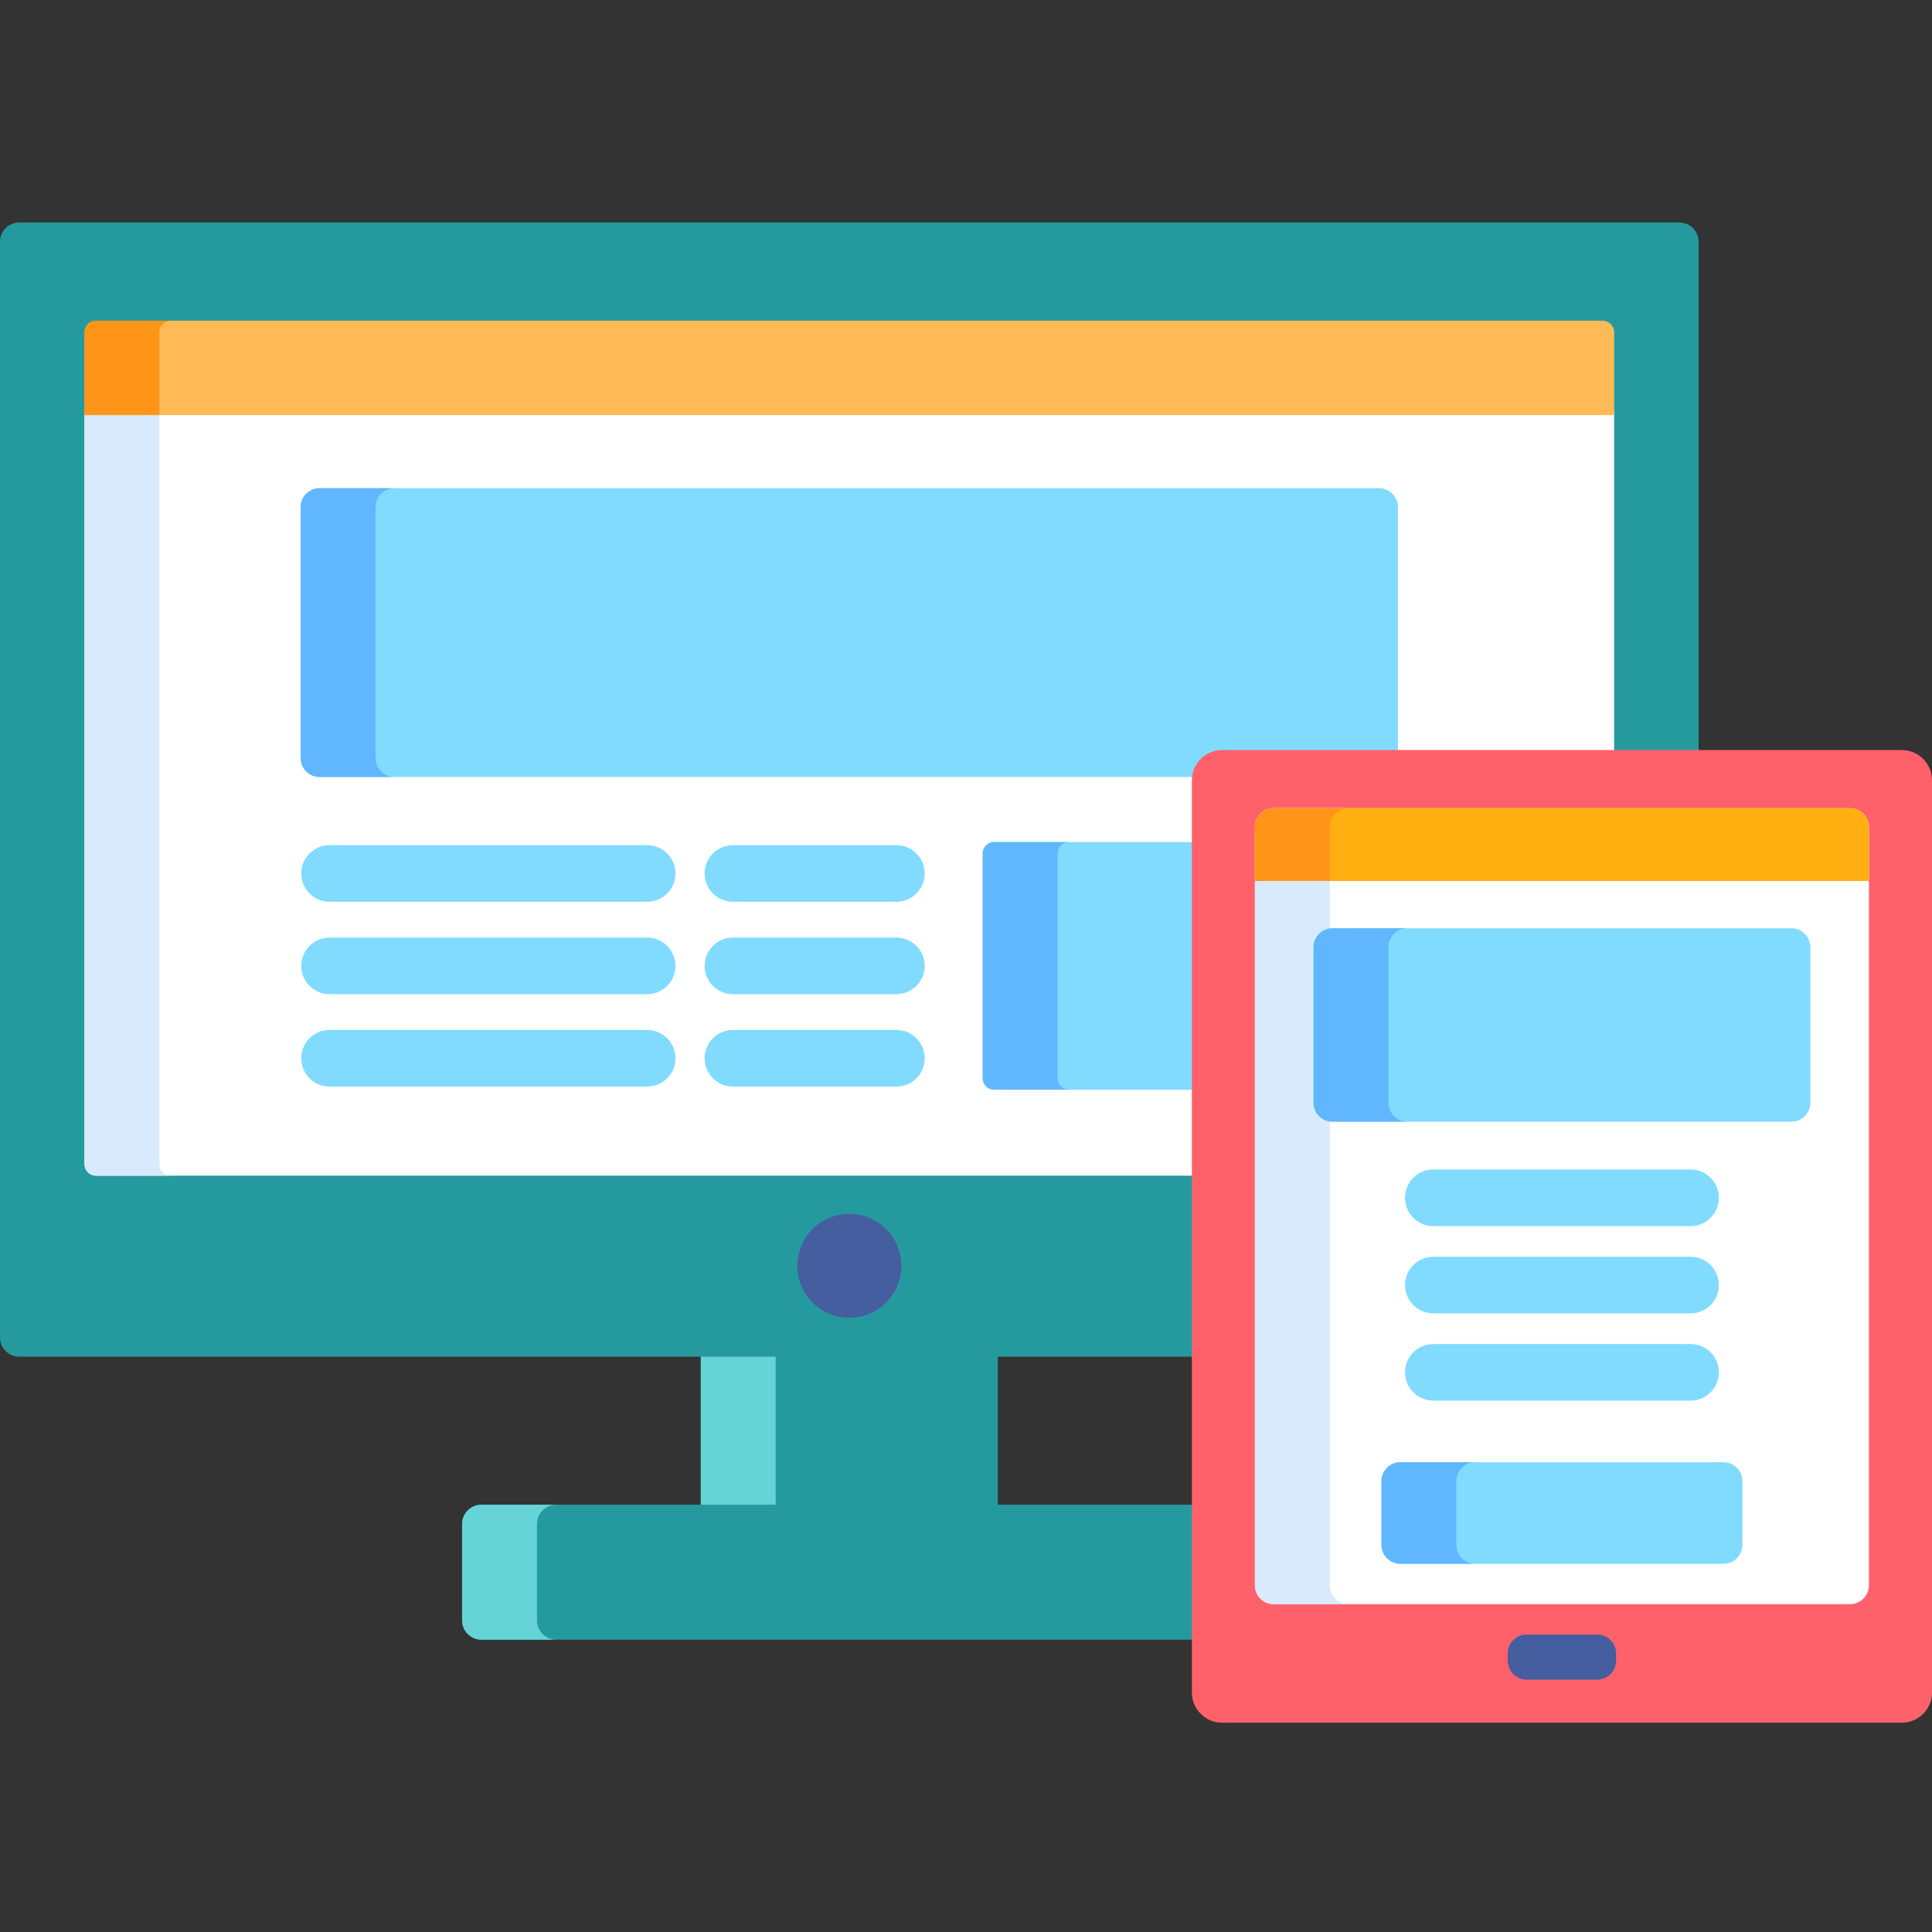 <svg width="78" height="78" viewBox="0 0 78 78" fill="none" xmlns="http://www.w3.org/2000/svg">
<rect x="0" y="0" width="78" height="78" fill="#333333" stroke="none"/>
<g clip-path="url(#clip0_520_3695)">
<path d="M40.284 54.62H28.293V60.901H40.284V54.62Z" fill="#259A9E"/>
<path d="M31.316 54.62H28.293V60.901H31.316V54.62Z" fill="#66D3D7"/>
<path d="M48.271 60.749H19.433C19.006 60.749 18.656 61.099 18.656 61.526V65.422C18.656 65.849 19.006 66.199 19.433 66.199H48.271V60.749Z" fill="#259A9E"/>
<path d="M21.679 65.422V61.526C21.679 61.099 22.029 60.749 22.456 60.749H19.433C19.006 60.749 18.656 61.099 18.656 61.526V65.422C18.656 65.849 19.006 66.199 19.433 66.199H22.456C22.029 66.199 21.679 65.849 21.679 65.422Z" fill="#66D3D7"/>
<path d="M67.801 8.983H0.777C0.35 8.983 0 9.333 0 9.76V53.995C0 54.423 0.35 54.773 0.777 54.773H48.271V31.5C48.271 30.912 48.749 30.433 49.337 30.433H68.579V9.76C68.579 9.333 68.229 8.983 67.801 8.983Z" fill="#259A9E"/>
<path d="M3.412 47C3.412 47.257 3.622 47.466 3.878 47.466H48.271V31.5C48.271 30.912 48.75 30.433 49.338 30.433H65.167V16.605H3.412V47Z" fill="white"/>
<path d="M6.435 47V16.605H3.412V47C3.412 47.257 3.622 47.466 3.878 47.466H6.901C6.645 47.466 6.435 47.257 6.435 47Z" fill="#D9EAFC"/>
<path d="M34.29 53.204C35.449 53.204 36.388 52.264 36.388 51.105C36.388 49.946 35.449 49.007 34.29 49.007C33.131 49.007 32.191 49.946 32.191 51.105C32.191 52.264 33.131 53.204 34.29 53.204Z" fill="#445EA0"/>
<path d="M48.271 33.995H40.132C39.88 33.995 39.675 34.2 39.675 34.452V43.538C39.675 43.789 39.88 43.995 40.132 43.995H48.271V33.995Z" fill="#80DBFF"/>
<path d="M42.698 43.538V34.452C42.698 34.2 42.903 33.995 43.155 33.995H40.132C39.88 33.995 39.675 34.2 39.675 34.452V43.538C39.675 43.789 39.88 43.995 40.132 43.995H43.155C42.903 43.995 42.698 43.789 42.698 43.538Z" fill="#60B7FF"/>
<path d="M49.337 30.433H56.439V20.473C56.439 20.054 56.096 19.711 55.677 19.711H12.9C12.481 19.711 12.139 20.054 12.139 20.473V30.608C12.139 31.026 12.481 31.369 12.9 31.369H48.28C48.344 30.843 48.794 30.433 49.337 30.433Z" fill="#80DBFF"/>
<path d="M15.162 30.607V20.473C15.162 20.054 15.504 19.711 15.923 19.711H12.9C12.481 19.711 12.139 20.054 12.139 20.473V30.607C12.139 31.026 12.481 31.369 12.9 31.369H15.923C15.504 31.369 15.162 31.026 15.162 30.607Z" fill="#60B7FF"/>
<path d="M64.701 12.947H3.878C3.622 12.947 3.412 13.156 3.412 13.413V16.758H65.167V13.413C65.167 13.156 64.957 12.947 64.701 12.947Z" fill="#FFBA57"/>
<path d="M6.901 12.947H3.878C3.622 12.947 3.412 13.156 3.412 13.413V16.758H6.435V13.413C6.435 13.156 6.645 12.947 6.901 12.947Z" fill="#FF9518"/>
<path d="M26.128 36.407H13.305C12.674 36.407 12.162 35.896 12.162 35.264C12.162 34.633 12.674 34.122 13.305 34.122H26.128C26.759 34.122 27.27 34.633 27.27 35.264C27.27 35.896 26.759 36.407 26.128 36.407Z" fill="#80DBFF"/>
<path d="M26.128 40.138H13.305C12.674 40.138 12.162 39.626 12.162 38.995C12.162 38.364 12.674 37.852 13.305 37.852H26.128C26.759 37.852 27.27 38.364 27.27 38.995C27.27 39.626 26.759 40.138 26.128 40.138Z" fill="#80DBFF"/>
<path d="M26.128 43.868H13.305C12.674 43.868 12.162 43.356 12.162 42.725C12.162 42.094 12.674 41.583 13.305 41.583H26.128C26.759 41.583 27.27 42.094 27.27 42.725C27.27 43.356 26.759 43.868 26.128 43.868Z" fill="#80DBFF"/>
<path d="M36.19 36.407H29.59C28.959 36.407 28.447 35.896 28.447 35.264C28.447 34.633 28.959 34.122 29.59 34.122H36.19C36.821 34.122 37.333 34.633 37.333 35.264C37.333 35.896 36.821 36.407 36.19 36.407Z" fill="#80DBFF"/>
<path d="M36.19 40.138H29.59C28.959 40.138 28.447 39.626 28.447 38.995C28.447 38.364 28.959 37.852 29.59 37.852H36.19C36.821 37.852 37.333 38.364 37.333 38.995C37.333 39.626 36.821 40.138 36.19 40.138Z" fill="#80DBFF"/>
<path d="M36.19 43.868H29.59C28.959 43.868 28.447 43.356 28.447 42.725C28.447 42.094 28.959 41.583 29.59 41.583H36.19C36.821 41.583 37.333 42.094 37.333 42.725C37.333 43.356 36.821 43.868 36.19 43.868Z" fill="#80DBFF"/>
<path d="M76.782 30.281C77.452 30.281 78.001 30.829 78.001 31.5V68.332C78.001 69.002 77.452 69.551 76.782 69.551H49.338C48.668 69.551 48.119 69.002 48.119 68.332V31.5C48.119 30.829 48.668 30.281 49.338 30.281H76.782Z" fill="#FF616B"/>
<path d="M51.426 64.765C51.007 64.765 50.664 64.422 50.664 64.004V33.391C50.664 32.972 51.007 32.629 51.426 32.629H74.692C75.111 32.629 75.454 32.972 75.454 33.391V64.004C75.454 64.422 75.111 64.765 74.692 64.765H51.426Z" fill="white"/>
<path d="M53.687 64.004V33.391C53.687 32.972 54.03 32.629 54.449 32.629H51.426C51.007 32.629 50.664 32.972 50.664 33.391V64.004C50.664 64.422 51.007 64.765 51.426 64.765H54.449C54.03 64.765 53.687 64.422 53.687 64.004Z" fill="#D9EAFC"/>
<path d="M61.633 67.812C61.214 67.812 60.871 67.469 60.871 67.05V66.754C60.871 66.335 61.214 65.992 61.633 65.992H64.485C64.904 65.992 65.247 66.335 65.247 66.754V67.05C65.247 67.469 64.904 67.812 64.485 67.812H61.633Z" fill="#445EA0"/>
<path d="M75.454 35.568V33.391C75.454 32.972 75.111 32.629 74.692 32.629H51.426C51.007 32.629 50.664 32.972 50.664 33.391V35.568H75.454Z" fill="#FFAF10"/>
<path d="M54.449 32.629H51.426C51.007 32.629 50.664 32.972 50.664 33.391V35.568H53.687V33.391C53.687 32.972 54.03 32.629 54.449 32.629Z" fill="#FF9518"/>
<path d="M68.252 49.502H57.867C57.236 49.502 56.725 48.99 56.725 48.359C56.725 47.728 57.236 47.216 57.867 47.216H68.252C68.883 47.216 69.395 47.728 69.395 48.359C69.395 48.99 68.883 49.502 68.252 49.502Z" fill="#80DBFF"/>
<path d="M68.252 53.025H57.867C57.236 53.025 56.725 52.513 56.725 51.882C56.725 51.251 57.236 50.739 57.867 50.739H68.252C68.883 50.739 69.395 51.251 69.395 51.882C69.395 52.513 68.883 53.025 68.252 53.025Z" fill="#80DBFF"/>
<path d="M68.252 56.548H57.867C57.236 56.548 56.725 56.036 56.725 55.405C56.725 54.774 57.236 54.263 57.867 54.263H68.252C68.883 54.263 69.395 54.774 69.395 55.405C69.395 56.036 68.883 56.548 68.252 56.548Z" fill="#80DBFF"/>
<path d="M73.088 44.523C73.088 44.942 72.745 45.285 72.326 45.285H53.793C53.374 45.285 53.031 44.942 53.031 44.523V38.24C53.031 37.821 53.374 37.478 53.793 37.478H72.326C72.745 37.478 73.088 37.821 73.088 38.24V44.523Z" fill="#80DBFF"/>
<path d="M56.054 44.523V38.24C56.054 37.821 56.397 37.478 56.816 37.478H53.793C53.374 37.478 53.031 37.821 53.031 38.24V44.523C53.031 44.942 53.374 45.285 53.793 45.285H56.816C56.397 45.285 56.054 44.942 56.054 44.523Z" fill="#60B7FF"/>
<path d="M70.346 62.372C70.346 62.791 70.003 63.134 69.585 63.134H56.535C56.116 63.134 55.773 62.791 55.773 62.372V59.796C55.773 59.377 56.116 59.034 56.535 59.034H69.585C70.003 59.034 70.346 59.377 70.346 59.796V62.372Z" fill="#80DBFF"/>
<path d="M58.796 62.372V59.796C58.796 59.377 59.139 59.034 59.558 59.034H56.535C56.116 59.034 55.773 59.377 55.773 59.796V62.372C55.773 62.791 56.116 63.134 56.535 63.134H59.558C59.139 63.134 58.796 62.791 58.796 62.372Z" fill="#60B7FF"/>
</g>
<defs>
<clipPath id="clip0_520_3695">
<rect width="78" height="78" fill="white"/>
</clipPath>
</defs>
</svg>
